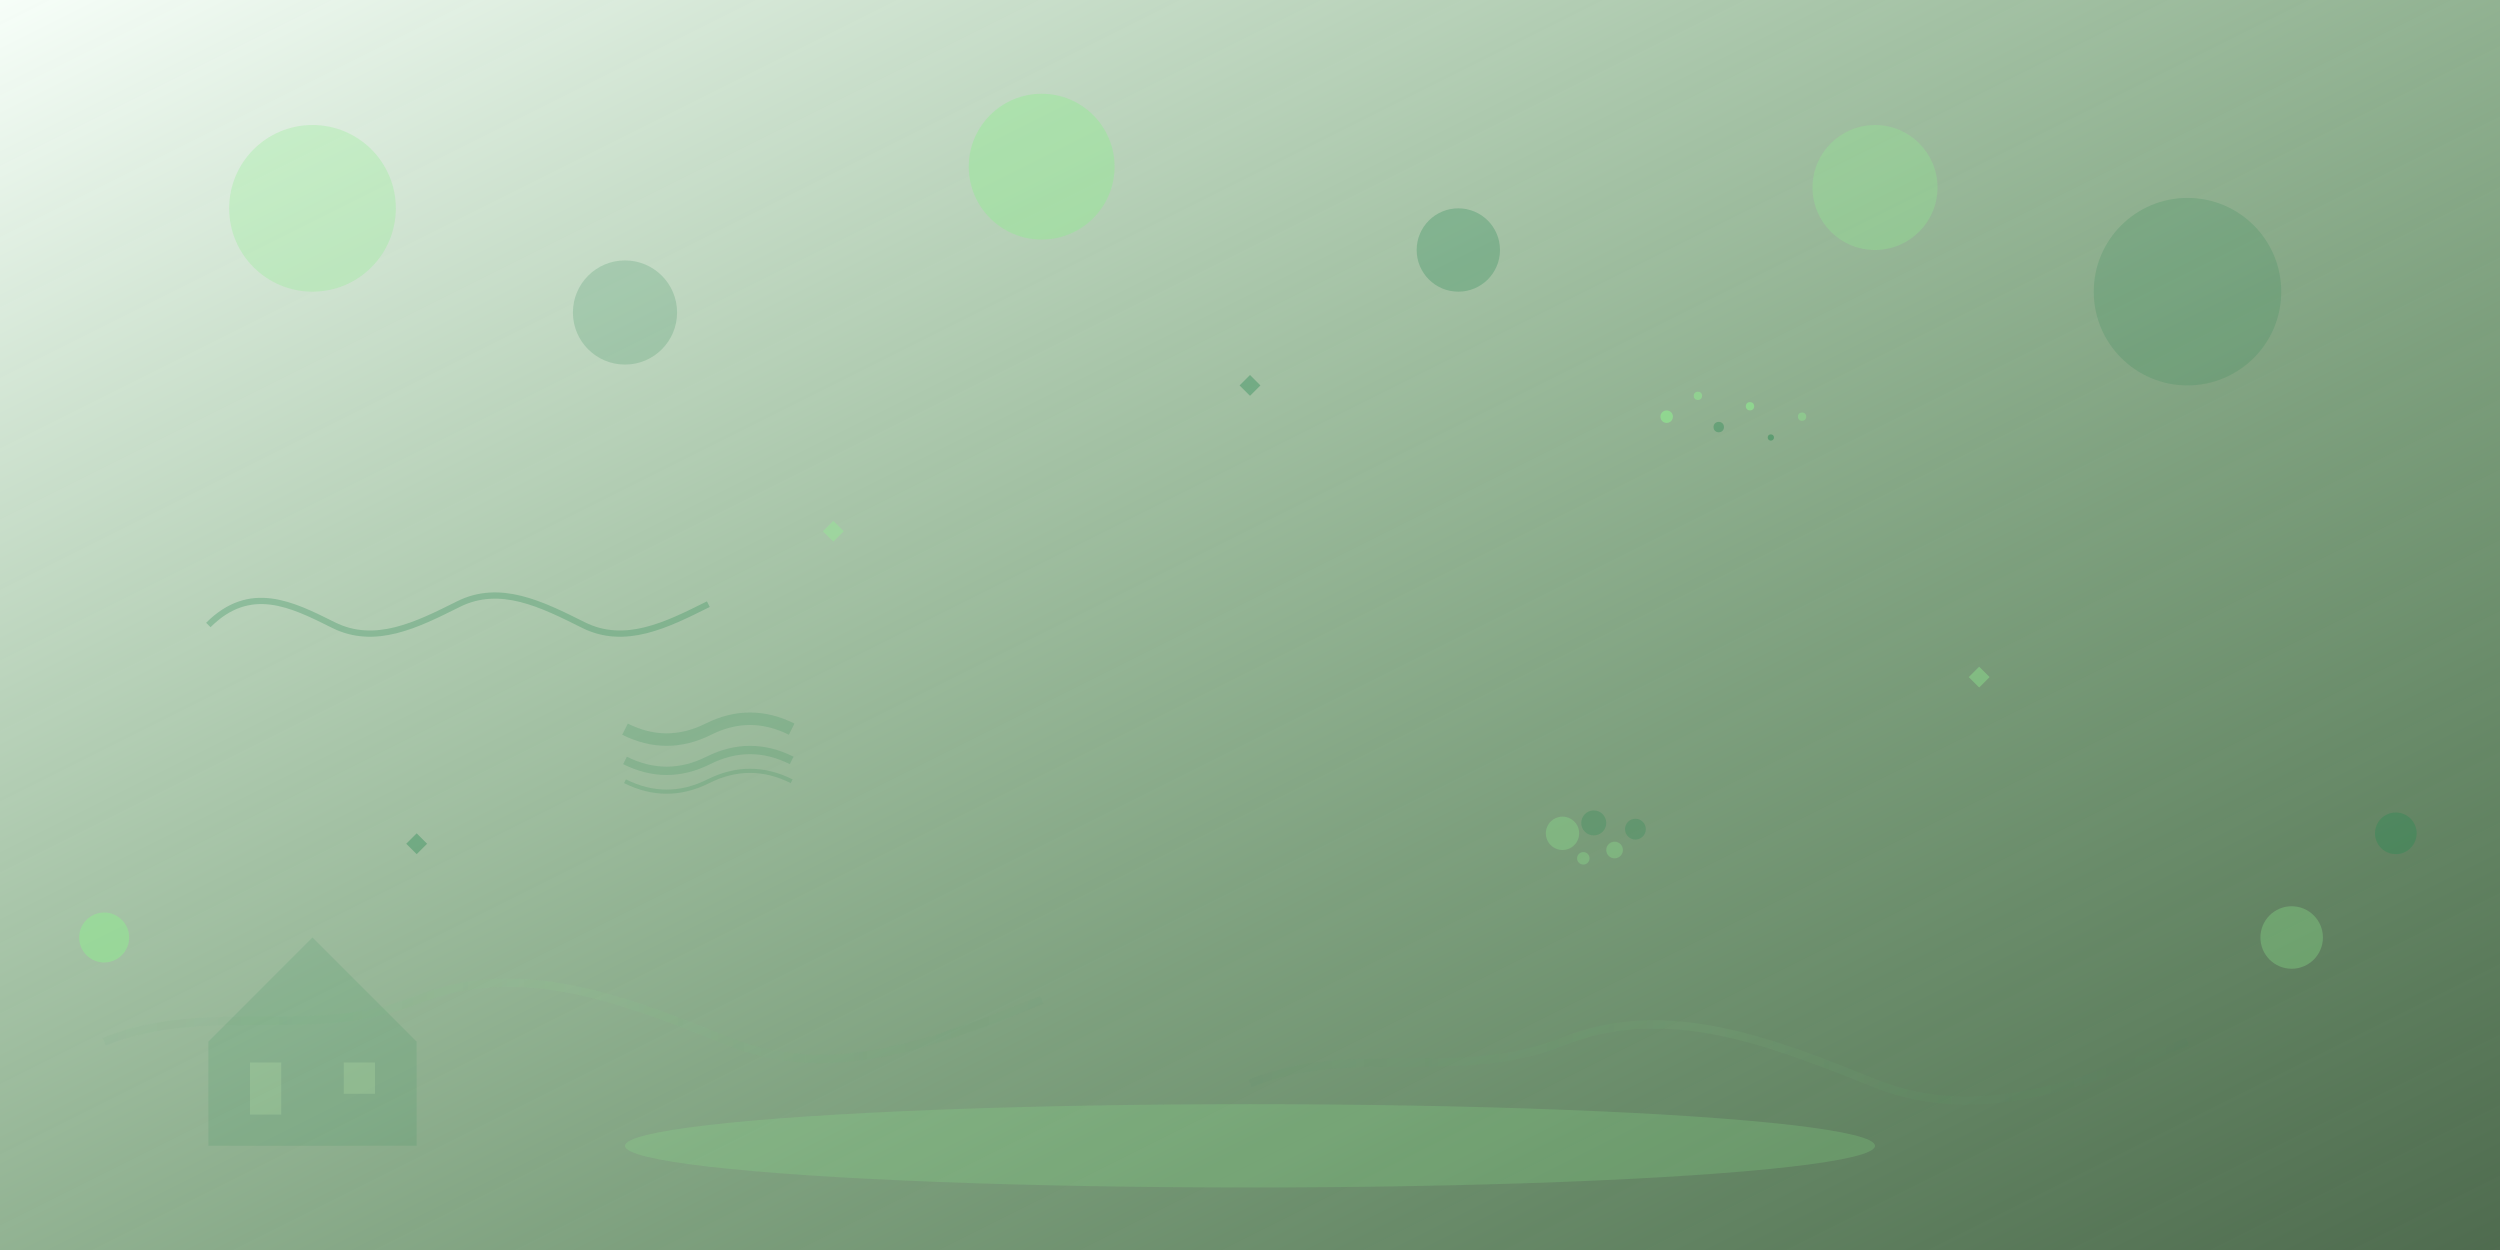 <svg width="1200" height="600" viewBox="0 0 1200 600" fill="none" xmlns="http://www.w3.org/2000/svg">
    <rect x="0" y="0" width="1200" height="600" fill="#333333" stroke="none"/>
    <defs>
        <linearGradient id="grad1" x1="0%" y1="0%" x2="100%" y2="100%">
            <stop offset="0%" style="stop-color:#F8FFFA;stop-opacity:1" />
            <stop offset="100%" style="stop-color:#90EE90;stop-opacity:0.3" />
        </linearGradient>
        <linearGradient id="grad2" x1="0%" y1="0%" x2="100%" y2="0%">
            <stop offset="0%" style="stop-color:#2E8B57;stop-opacity:0.1" />
            <stop offset="50%" style="stop-color:#90EE90;stop-opacity:0.2" />
            <stop offset="100%" style="stop-color:#2E8B57;stop-opacity:0.1" />
        </linearGradient>
    </defs>
    
    <!-- Background gradient -->
    <rect width="1200" height="600" fill="url(#grad1)"/>
    
    <!-- Abstract cleaning bubbles -->
    <circle cx="150" cy="100" r="40" fill="#90EE90" opacity="0.3"/>
    <circle cx="300" cy="150" r="25" fill="#2E8B57" opacity="0.2"/>
    <circle cx="500" cy="80" r="35" fill="#90EE90" opacity="0.4"/>
    <circle cx="700" cy="120" r="20" fill="#2E8B57" opacity="0.3"/>
    <circle cx="900" cy="90" r="30" fill="#90EE90" opacity="0.3"/>
    <circle cx="1050" cy="140" r="45" fill="#2E8B57" opacity="0.2"/>
    
    <!-- Floating cleaning elements -->
    <path d="M100 300C120 280 140 290 160 300C180 310 200 300 220 290C240 280 260 290 280 300C300 310 320 300 340 290" stroke="#2E8B57" stroke-width="3" fill="none" opacity="0.3"/>
    
    <!-- Cleaning spray effect -->
    <g transform="translate(800, 200)">
        <circle cx="0" cy="0" r="3" fill="#90EE90" opacity="0.6"/>
        <circle cx="15" cy="-10" r="2" fill="#90EE90" opacity="0.5"/>
        <circle cx="25" cy="5" r="2.5" fill="#2E8B57" opacity="0.4"/>
        <circle cx="40" cy="-5" r="2" fill="#90EE90" opacity="0.6"/>
        <circle cx="50" cy="10" r="1.5" fill="#2E8B57" opacity="0.5"/>
        <circle cx="65" cy="0" r="2" fill="#90EE90" opacity="0.4"/>
    </g>
    
    <!-- Abstract house silhouette -->
    <g transform="translate(100, 400)" opacity="0.15">
        <polygon points="0,100 50,50 100,100 100,150 0,150" fill="#2E8B57"/>
        <rect x="20" y="110" width="15" height="25" fill="#90EE90"/>
        <rect x="65" y="110" width="15" height="15" fill="#90EE90"/>
    </g>
    
    <!-- Sparkle effects -->
    <g opacity="0.4">
        <path d="M400 250L405 255L400 260L395 255Z" fill="#90EE90"/>
        <path d="M600 180L605 185L600 190L595 185Z" fill="#2E8B57"/>
        <path d="M950 320L955 325L950 330L945 325Z" fill="#90EE90"/>
        <path d="M200 400L205 405L200 410L195 405Z" fill="#2E8B57"/>
    </g>
    
    <!-- Wavy cleaning motion lines -->
    <path d="M50 500C100 480 150 500 200 480C250 460 300 480 350 500C400 520 450 500 500 480" stroke="url(#grad2)" stroke-width="4" fill="none" opacity="0.3"/>
    <path d="M600 520C650 500 700 520 750 500C800 480 850 500 900 520C950 540 1000 520 1050 500" stroke="url(#grad2)" stroke-width="4" fill="none" opacity="0.3"/>
    
    <!-- Clean surface reflection -->
    <ellipse cx="600" cy="550" rx="300" ry="20" fill="#90EE90" opacity="0.2"/>
    
    <!-- Abstract mop/brush strokes -->
    <g transform="translate(300, 350)" opacity="0.2">
        <path d="M0 0Q20 10 40 0Q60 -10 80 0" stroke="#2E8B57" stroke-width="6" fill="none"/>
        <path d="M0 15Q20 25 40 15Q60 5 80 15" stroke="#2E8B57" stroke-width="4" fill="none"/>
        <path d="M0 25Q20 35 40 25Q60 15 80 25" stroke="#2E8B57" stroke-width="2" fill="none"/>
    </g>
    
    <!-- Additional decorative elements -->
    <circle cx="1100" cy="450" r="15" fill="#90EE90" opacity="0.3"/>
    <circle cx="1150" cy="400" r="10" fill="#2E8B57" opacity="0.4"/>
    <circle cx="50" cy="450" r="12" fill="#90EE90" opacity="0.5"/>
    
    <!-- Cleaning bubbles cluster -->
    <g transform="translate(750, 400)" opacity="0.3">
        <circle cx="0" cy="0" r="8" fill="#90EE90"/>
        <circle cx="15" cy="-5" r="6" fill="#2E8B57"/>
        <circle cx="25" cy="8" r="4" fill="#90EE90"/>
        <circle cx="35" cy="-2" r="5" fill="#2E8B57"/>
        <circle cx="10" cy="12" r="3" fill="#90EE90"/>
    </g>
</svg>
